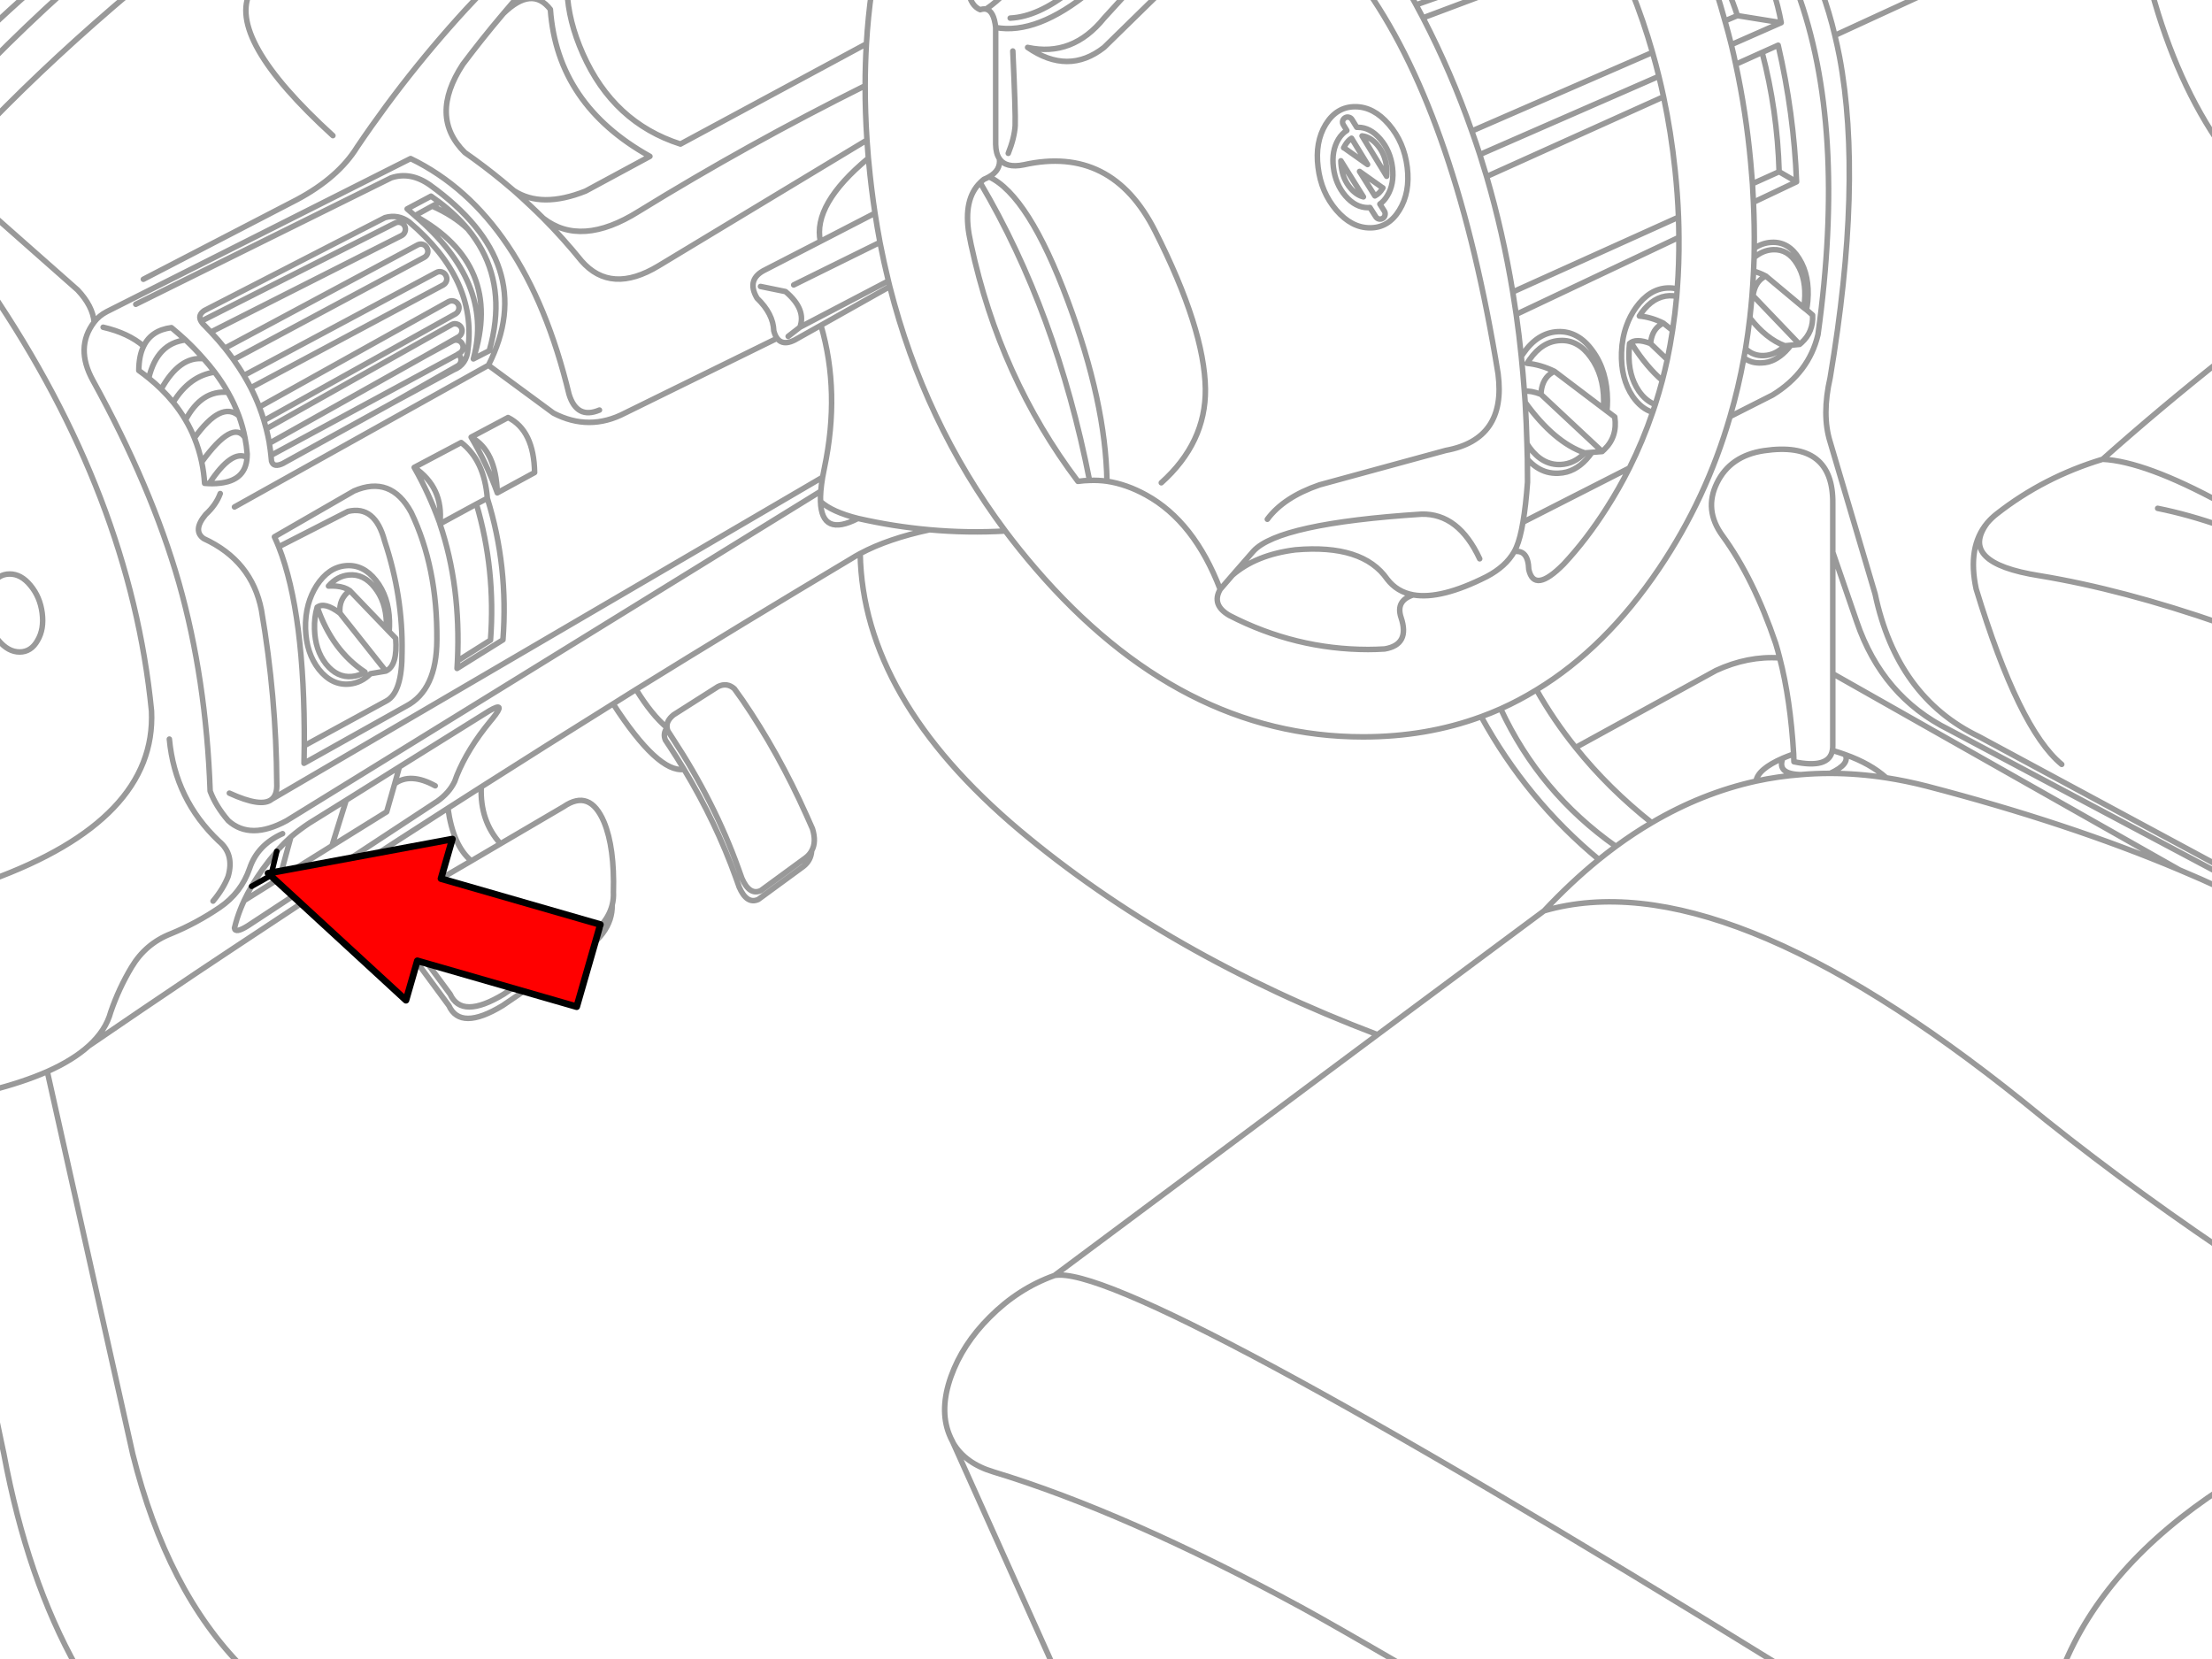 <svg xmlns="http://www.w3.org/2000/svg" xmlns:xlink="http://www.w3.org/1999/xlink" preserveAspectRatio="none" width="400" height="300" viewBox="0 0 400 300"><defs><path fill="#f00" d="M188.15-247.25v46h89.25v22.15l90.2-45.1-90.2-45.1v22.05h-89.25z" id="c"/><path id="a" stroke="#999" stroke-linejoin="round" stroke-linecap="round" d="M349.225-1.625l-17.425 8.025q.466 1.904.85 3.9 4.245 22.682-1.7 58-1.537 6.735 0 11.625l8.125 27.475q3.946 18.681 18.825 25.825l43.9 23.65m-28.975-18.65q-7.738-6.342-15.475-31.725-1.62-7.601 2-11.925.752-.892 1.725-1.65 8.508-6.666 19.15-9.875 10.403-9.248 21.575-18.1m-75.125-8.925l-.5-.375-6.85-5.725q-.395.177-.725.425-1.31 1.016-1.6 3.125l8.425 8.8.35-.3q2.163-1.97 2-5l-1.1-.95zm53.55 27.025q7.698.389 21.575 7.95m-11.625.925q5.644 1.137 11.625 3.25m-42.45-.6q-5.299 7.198 9.425 9.525 15.108 2.487 33.025 8.725m-66.05-.425q4.616 13.562 16.7 19.55l49.35 26.225m-70.375-58.325v-8.775q.139-11.429-12.45-9.575-6.095.919-8.5 5.85-2.393 4.89 1.025 9.55 5.584 7.65 9.6 19.45.388 1.275.725 2.625 1.935 7.418 2.525 17.375l.05 1.4q6.352 1.312 6.95-2.05.094-.449.075-.975v-34.875zm9.675 40.8q-2.82-2.551-7.45-4.2.963 1.7-2.7 3.4 4.998.008 10.15.8 3.649.567 7.375 1.525 25.567 6.662 45.625 15.125m-69.75-20.95q-1.062.377-1.95.75-1.151 2.875 3.25 2.975 2.628-.226 5.3-.225m.4-4.15q1.203.35 2.3.75m60.45 20.85q3.957 1.66 7.7 3.4m-76.15-20.625q-4.108.312-8.1 1.175-9.748 2.15-18.875 7.525-3.281 1.925-6.475 4.275-1.546 1.144-3.075 2.375-5.051 4.104-9.9 9.275 32.106-9.29 86.7 34.575 16.232 13.321 35.875 26.65m-28.8 75.75q7.497-18.636 28.8-32.55m-88.725-261.05l9.025-3.975-7.925-1.275-2.25.95m1.95 7.85l4.775-2.15 2.9-1.3q2.857 12.35 3.325 24.7l-7.8 3.7m.025 12.45q1.112.311 2.225.9m-2.425-16.7l4.825-2.175q-.321-11.092-3.075-21.575m-61.325-6.25l12.925-4.85m-1.425 33.55l32-14.425m-33.225 10.45l32.375-14.15m-33.825 9.9l32.675-14.225m-24.65 47.375l29.425-13.925m-27.8 29.825q5.22 7.218 10.775 9.15h.025l1.275-.1 1.85-.15-11.075-10.35q-1.838-.694-3-.55m3 .55q.128-2.453 1.6-3.625.382-.305.85-.525-2.509-1.221-4.95-1.45m13.8 8.15l.625.475m-15.175 20.1l19.25-9.8m22.35-31.15l-.175-.075m-.4 4.075q2.967 3.803 6.325 5.05h.025l1.075-.1 1.575-.15m-22.975-2.525l-1.675-1.325q-.412.2-.75.475-1.35 1.044-1.55 3.225l3.025 2.9m-.725-6.6q-2.177-1.078-4.325-1.275m-1.225 5.25q2.601 4.033 5.375 6.4m-5.925-6.675q1.109-1.031 3.8 0m-8.75 19.525q.209-.179.4-.375 2.394-2.316 1.875-5.875l-1.425-1.075m22.275 1l7.7-3.9q6.583-4.043 8.2-10.925 5.22-37.72-3.775-62.125m-51.425 54.425l29.975-13.525m-13.575 34.575l-8.85-6.7m-120.2-15.325l-12.45 7q3.524 12.041.625 25.8-.183.875-.325 1.675-.232 1.373-.325 2.525-.077 1.008-.05 1.85 2.027 1.878 6.775 3.075 6.479 1.476 12.95 2.05 6.853.619 13.7.225m-21.15-45.225l-16 8.375-2.125 1.65m175.025 80.425q.314-2.161 4.85-4.15m-44.55-12.35q3.106 5.495 7.075 10.425l25.375-13.925m-38.925 6.925q7.049 15.17 20.825 24.875m-24.35-23.45q8.267 15.071 21.275 25.825m-4.2-20.25q5.897 7.372 13.75 13.6m-130.575-52.975q-7.521 1.61-12.55 4.3.472 26.163 28.8 50.025 26.934 22.608 64.75 36.975m73.625 114.575q-119.012-73.545-132.05-71.025m-34-222.725l-33.625 18.125q-12.123-3.873-17.65-16.325-2.631-5.919-2.85-11.35m55.675 40.175l-9.875 5.1-9.9 5.1q-3.589 1.699-1.55 5.175 2.927 2.809 3.025 5.9.224.851.6 1.35.323.434.75.625.951.442 2.45-.325l4.725-2.65m8.575-30.225q-10.092 8.386-8.675 15.05m8.425-18.325l-37.65 22.725q-8.645 5.245-13.975-.875-3.274-4.05-6.925-7.725-1.105-1.105-2.25-2.175-1.496-1.423-3.05-2.8-1.013-.869-2.05-1.725-3.288-2.71-6.825-5.175-6.539-6.485-.35-15.95 1.624-2.161 3.3-4.275 1.976-2.488 4.025-4.9 1.737-2.063 3.525-4.075m61.9 17.125q-21.243 10.592-40.95 22.725-10.444 6.555-17.275 1.225m-7.2-37q5.183-5.05 8.5-.75 1.247 17.262 18 26.575l-11.625 6.275q-7.989 3.185-12.975-.075m-7.325 30.425l2.875-1.475q.775-2.706 1.05-5.25 1.043-9.493-4.925-16.75-2.586-2.465-6.45-4.15l-3.125 1.725.025.025q16.052 8.813 10.575 25.775l-.025.1zm4.325 24.2q-1.954-5.366-4.725-10.05l6.675-3.55q4.674 2.35 4.8 9.95l-6.75 3.675v-.025zm-1.8 1l-1.975 1.05m2.55 24.6l-5.975 3.775q-.03.675-.075 1.35l8.3-5.175m-7.55-35.675l-8.5 4.5q5.352 3.644 4.65 10.15l.025.05 6.575-3.575m-61.6-36.125l46.2-22.875q3.513-1.16 7.025 1.325 19.839 14.273 10.55 32.575l11.75 8.65q6.462 3.361 12.925 0l27.525-13.525m-142.35-22.75l15.85 14q2.745 2.913 3 5.825.869-1.157 2.3-1.9l54.925-27.675q20.809 10.096 28.65 42.625 1.412 4.572 5.5 2.85m29.125-22.35l4.525.925q3.793 3.195 2.6 6.45m3.725 31.5q.2 6.473 6.775 3.075m3.975-49.925l-15.6 7.7m-68.5-12.525q-.675-.619-1.4-1.225l4.325-2.3q.788.54 1.525 1.1 3.002 2.283 5.125 4.85m-6.45-4.15l1.325-.7m-53.55 13.925l27.775-14.4q7.468-3.989 10.875-9.5 10.22-15.129 22.775-28.225m-68.7 60.8q4.539 1.038 7.325 3.425 1.383-2.886 5.025-3.35 1.336 1.108 2.55 2.225 1.781 1.678 3.275 3.4 1.073 1.199 2 2.425 1.358 1.807 2.4 3.65 1.183 2.094 1.975 4.25.713 1.95 1.1 3.95.287 1.46.4 2.95.004.324-.025.625-.235 3.895-4.375 4.575-1.102.188-2.475.15-.401-.015-.825-.05-.133-1.982-.525-3.85-.473-2.261-1.325-4.35-.676-1.686-1.6-3.25-.981-1.668-2.225-3.2-1.003-1.232-2.175-2.375-1.054-1.033-2.25-2-.869-.709-1.8-1.375.013-2.653.875-4.4m5.35 10.15q2.966-4.815 7.5-5.45m-11.925 1.075q1.514-6.296 6.65-6.9m-4.4 8.9q3.319-5.993 7.675-5.5m-19.8-6.625q-3.502 4.606-.225 10.55 10.565 19.187 15.55 36.575 4.923 17.385 5.65 37.675.986 2.675 3.275 5.35 3.982 3.589 10.575 0l96.575-59.575m-108.6.425q-.748 2.048-2.625 3.775-2.438 2.922-.35 4.375 8.679 3.987 10.425 12.925 2.688 15.675 2.775 31.35.102 2.014-.9 2.85l99.6-58.225m-98.35 12.575l12.525-6.4q4.908-1.155 6.625 5.35 3.338 10.05 3.15 20.1.033 7.241-2.775 8.8l-14.9 8.125q-.019 1.562-.05 3.175l18.45-10.325q5.536-2.883 5.575-11.95.122-13.18-4.65-23.1-3.663-6.737-10.325-3.875l-14.4 8.3q.405.868.775 1.8 4.749 12.08 4.625 35.975m24.55-40.125h-.025q3.808 11.265 3.175 24.8m-3.175-24.8v-.05q-1.964-5.436-4.65-10.15m-41.35-8.575q2.889-5.463 7.675-5m-6.075 8.25q4.859-6.763 8.05-4m-6.725 8.35q5.629-7.746 7.825-4.4m-6.475 8.3q4.096-6.254 6.85-4.725m12.675 27.075h.025q1.317-.994 4.1 1.075-.256-2.565 1.775-4.075-.937-.664-2.4-.8-.671-.07-1.45-.025m10.475 7.725l.5.525m-3.375 7.6l2.775-.475-8.3-10.475m8.4 2.825l-6.625-6.9m6.525 14.55q2.154-.971 1.775-5.925l-1.175-1.2m-28.9 29.2q5.806 2.674 7.675 1.1m20.775 2.275l1.45-5.075.85-3.05-9.625 6.025-2.575 8.25 9.9-6.15zm-9.9 6.15l-9.475 5.9-6.4 4q-.743 1.592-1.25 3.175-.287.896-.5 1.8.109 1.025 2.4-.4l34.075-22.4.1-.05q2.254-1.573 3.25-3.675.172-.515.375-1.025 1.97-4.886 6.1-9.9l.375-.45q2.601-3.232-.575-1.4l-16.275 10.15m6.475 3.425q-4.475-2.463-7.325-.375m-14-31.925q2.688 7.819 8.625 11.725m-14.9 29.225q-4.561 2.042-5.975 6.325-1.524 4.389-5.4 7.025-4.205 2.859-8.825 4.75-4.565 1.79-7.1 6.025-2.303 3.832-3.775 8.125-.903 3.357-4 6.15 9.614-6.579 19.325-13.1 3.286-2.19 6.575-4.375l.3-.2 4.575-3.025q16.945-11.247 34.2-22.3 3.002-1.922 6.025-3.85 11.848-7.551 23.85-15.025l4.15-2.6q19.207-11.888 38.8-23.575.824-.523 1.725-1m-157.375 97.125q5.99-1.521 10.375-3.45 4.65-2.075 7.475-4.625m69.2-33.475q-3.306-2.773-4.225-9.525m-36.85 16.7q.594-1.283 1.35-2.575 1.815-3.143 4.55-6.325v-.025l.375-.425q.994-1.106 2.175-2.15 1.511-1.304 3.325-2.5l6.675-4.15m-12.05 14.15l2.05-7.5m-21.975-17.7q1.024 10.926 8.95 18.45 2.852 2.36 1.675 6.4-.852 2.2-2.725 4.45m85.175-23.825q-4.713.684-12.825-11.85m4.15-2.6q2.8 4.565 5.6 6.925m-30.125 20.975q-3.729-4.142-3.475-10.275m-44.625-50.625l45.925-25.625m-90.15 184.95l2.525 11.925q4.208 22.618 13.275 38.75m-5.425-107.9l15.45 69.15q6.178 24.848 20.05 38.75m146.625-71.025q-6.554 2.345-11.725 7.55-4.894 4.889-6.975 10.7-2.112 5.904-.35 10.425.269.7.625 1.35l.125.275q2.171 3.675 7.225 5.2 23.886 7.236 55.75 24.525 5.376 2.93 19.25 11m-82.225-40.725l18.275 40.725m131.075-270.625l3.15 1.825m-68.8-32l7.075-2.5m-217.825 0q-4.542 8.437 14.875 26.15m269.2-26.15q1.395 3.766 2.4 8.025m-17.625-3.575q-.749-2.331-1.675-4.45m8.15 0q.893 2.693 1.45 5.725m66.975-5.725q4.567 16.682 12.725 28.25m-403.625 25.725q25.39 37.375 29.225 76.225.893 19.682-29.225 30.625m0-137.025q11.65-11.972 25.7-23.8m-25.7 12.9q6.409-6.507 13.5-12.9m-13.5 6.75q3.531-3.371 7.4-6.75m321.1 57.65q.149-.775.225-1.6.388-4.547-1.55-7.65-1.882-3.086-4.95-2.95-1.68.068-3.175 1.075l-.025 1.675q1.599-1.356 3.45-1.425 2.684-.116 4.325 2.6 1.696 2.728 1.35 6.725-.054.595-.15 1.175m5.25 44.2l4.325 12.55m58.35 44.9l-62.675-35.475m-19.5-118.05q.613 2.132 1.15 4.3.425 1.763.8 3.55m3.2 24.95q.197 4.226.15 8.325m-22.2-46.525q2.173 5.39 3.8 11.1.617 2.142 1.15 4.325.456 1.836.85 3.7 1.358 6.41 2.075 13.2.466 4.366.625 8.575.068 1.84.075 3.65.05 4.766-.3 9.325-.044.672-.1 1.35-.287 3.119-.75 6.15-.407 2.677-.95 5.275-.415 1.906-.9 3.775-.588 2.201-1.275 4.35-.234.701-.475 1.4-1.771 5.204-4.2 10.075-1.899 3.787-4.2 7.375-3.581 5.614-7.675 10-5.347 5.402-6.325.975-.109-3.618-2.625-3.225-1.54 2.717-5 4.525-8.278 4.178-13.25 3.3-3.225 1.024-2.225 4.075 1.666 4.914-2.95 5.7-1.479.096-3 .1-13.154-.013-25.075-6.15-3.302-1.906-1.675-4.725-4.689-12.262-13.375-17.05-3.554-1.968-7.1-2.5-1.576-.219-3.15-.15-1.05.02-2.1.175-14.153-18.767-19.325-42.825-.196-.947-.375-1.9-1.043-6.292 2.025-9.3.314-.319.675-.6.503-.204.925-.45 2.142-1.194 1.875-3.275-.645-.937-.675-2.6v-21.125q-.317-3.003-1.75-3.325-.466-.09-1.05.1-1.679-.696-2.175-3.375m141.825 34.85q.102 1.686.175 3.35m.125 10q-.045 1.231-.1 2.45m-3.225-37.4q1.853 8.564 2.7 17.7.184 1.964.325 3.9m-60.825-32.35q.638 1.174 1.25 2.35m-6.175 19.275q2.763 3.212 3.325 7.75.552 4.538-1.425 7.75-1.963 3.204-5.3 3.2-3.339.004-6.1-3.2-2.749-3.212-3.3-7.75-.575-4.538 1.375-7.75 1.977-3.205 5.325-3.2 3.341-.005 6.1 3.2zm-7.25-1.3q-.359-.095-.675.1-.331.202-.425.575-.082.371.125.7l.625 1.025q-.86.522-1.5 1.55-1.298 2.124-.925 5.125.36 3.014 2.175 5.15 1.846 2.125 4.075 2.125l.35-.025 1.05 1.65q.204.331.575.425.373.082.7-.125.319-.203.4-.575.094-.373-.1-.7l-.825-1.3q.758-.529 1.325-1.475 1.312-2.136.95-5.15-.371-3.001-2.2-5.125-1.82-2.125-4.025-2.125h-.225l-.875-1.425q-.203-.318-.575-.4zm6.825 8.925q.116.929.025 1.75l-4.45-7.3q1.492.151 2.75 1.625 1.397 1.626 1.675 3.925zm-6.325-5.125l2.9 4.75-4.125-2.925-.2-.1q.133-.275.3-.525.483-.793 1.125-1.2zm-.175 9.05q-1.396-1.626-1.675-3.925-.07-.545-.075-1.05l4.075 6.525q-1.245-.307-2.325-1.55zm5.85-.075l-.05.075q-.581.973-1.4 1.375l-2.775-4.425 4.05 2.875.175.1zm18.75-2.05q-.594-2.004-1.225-3.975-.695-2.141-1.45-4.25-3.718-10.624-8.825-20.475m16.225 49.575q.335 2.017.625 4.05m1.625 15.9l-.15-2q-.232-3.178-.55-6.3-.387-3.836-.925-7.6m1.975 8.85q.206-.328.425-.65 2.341-3.359 5.6-3.475 3.212-.147 5.475 3.025 2.335 3.194 2.35 7.875.001.696-.05 1.375m.625.475q.096-.921.1-1.9-.016-5.334-2.675-8.975-2.597-3.626-6.275-3.475-3.685.167-6.325 4.025l-.3.45m11.475 17.45q-1.9 2-4.375 2.1-3.253.133-5.6-3.05-.25-.349-.475-.725.043 1.4.075 2.8 1.594 1.783 3.525 2.325.997.272 2.075.225.787-.029 1.525-.225 2.59-.72 4.55-3.55m-12.475 12.625q-.49 2.9-1.175 4.5-.178.423-.4.825m2.375-16.725q.029 2.083.025 4.175-.312 4.288-.825 7.225m-28.075-96.05q16.118 23.239 23.575 69.225 1.537 11.845-9.45 13.85l-22.825 6.225q-6.492 2.229-9.45 6.225m46.625-21.15q.223 3.71.325 7.475m40.7-26.825q-.17 2.055-.4 4.075m6.325 5.05q-1.721 1.698-3.775 1.775-1.919.088-3.325-1.25l-.3 1.675q.692.489 1.475.725.804.223 1.7.175.651-.016 1.275-.175 2.206-.613 4.05-3.025m-7.425-4.95q-.328 2.823-.775 5.575m-19.2-5.9l.375-.575q2.183-2.989 5.075-3.1.679-.024 1.3.125m.1-1.35q-.832-.217-1.75-.175-3.266.137-5.725 3.55-1.077 1.508-1.7 3.275-.805 2.209-.9 4.825-.165 4.738 2.025 7.975 1.551 2.228 3.6 2.85m.475-1.4q-1.687-.598-2.975-2.45-1.922-2.829-1.775-6.975.016-.826.1-1.6m20.675 2.6q-.992 5.435-2.5 10.6m-44.025-43.4q2.954 10.106 4.725 20.875m43.55-3.775q-.104 2.201-.275 4.375m-112.7-55.025l-4.475 4.9q-5.709 7.063-13.825 5.3 7.335 5.073 13.825 0l10.425-10.2m-26.925 10.85q.512 11.108.425 13.5-.141 2.223-1.25 5m-1.6.975q1.171 1.755 4.4 1.1 15.91-3.559 23.75 11.975 8.954 17.713 9.1 28.6.081 9.69-7.975 16.925m-31.15-55.325q7.148 3.35 14.25 22.45 6.835 18.352 7.075 32.6m-18.375 9q-14.684-19.696-20.9-44.2l-.25-1.025m16.6-17.775q13.762 23.31 19.775 53.85m58.55 20.7q-2.945-.529-4.725-2.85-4.409-6.355-16.6-5.3-7.1.887-11.375 4.575l-2.225 2.575m2.225-2.575l3.775-4.325q4.594-5.027 30.425-6.7 6.681-.143 10.5 8.075m42.725 20.2q5.766-2.661 11.525-2.275m-43.975 5.775q-3.147 1.935-6.475 3.425-1.736.774-3.525 1.425-9.934 3.657-21.375 3.65-33.016.002-59.225-30.45-2.854-3.314-5.45-6.775m67.3 91.075l30.125-22.4m33.625-89.375q-4.297 14.823-12.825 27.475-9.693 14.375-22.175 21.95m-87.175 105.9l58.425-43.55m-92.65-171.6q.005-3.844.225-7.575m2.45 35.9q-.491-2.613-.9-5.275-.692-4.533-1.125-9.225l-.075-.725q-.141-1.648-.25-3.275-.332-5-.325-9.825m-75.35 39.05l-34.2 19.05q.462 1.208.825 2.425.143-.046.275-.125l34.35-19.125q.457-.265.6-.775.15-.497-.1-.95-.264-.458-.775-.6-.509-.149-.975.1zm1.525 4.05q-.497-.149-.95.1l-33.525 18.85q.319 1.252.55 2.525.196-.036.375-.125l28.125-15.775 5.7-3.25q.458-.266.6-.775.15-.498-.1-.95-.265-.458-.775-.6zm-33.55 21.35l-.375.2q.181 1.091.3 2.2l33.85-18.3-.025-.025.275-.15q.456-.252.6-.75.138-.51-.125-.975-.252-.458-.75-.6-.509-.15-.975.1l-4.65 2.525m-28.2 18.175v.025l.1 1q.357 1.298 2.175.375l.075-.05 20.25-11.175 11.125-6.35q.457-.253.6-.75.138-.51-.125-.975-.132-.256-.35-.4m-11.25 8.475l10.4-5.625q2.424-.947 2.625-3.775 1.64-12.586-10.65-23-1.999-1.443-4.35-.775l-32.7 16.825q-1.218.831-.55 1.95.123-.101.275-.175l34.825-17.625q.474-.238.975-.075.492.16.725.625.239.473.075.975-.16.504-.625.75l-34.5 17.45q1.362 1.445 2.55 2.925l.15-.1 34.675-18.575q.47-.25.975-.1.489.157.725.625.263.469.125.975-.158.501-.625.75l-34.475 18.475q1.007 1.414 1.875 2.85h.05l34.775-18.6q.457-.25.95-.1.501.157.75.625.263.469.125.975-.158.513-.625.775l-34.775 18.575q.879 1.722 1.55 3.475m43.025 15.5q-.247-7.599-4.725-10.05m.95 12.1q3.504 11.874 2.55 24.6m2.25-.05q1.007-13.261-2.825-25.6-.54-6.831-4.725-10.075m77.25-29.225q-.841-3.441-1.525-6.975m-121 16.225q-.5-.541-1.025-1.075l-.35-.35q-.226-.256-.375-.5m4.3 4.85q.812 1.021 1.55 2.05m1.875 2.85q.666 1.117 1.25 2.25m3.35 9.95v.075m-.975-4.125q.225.758.425 1.525m11.25 28.425q1.595-1.81 3.7-2 2.68-.244 4.65 2.275 2.013 2.507 2.125 6.3.018.583 0 1.15m.5.525q.078-.94.05-1.925-.117-4.424-2.45-7.35-2.311-2.935-5.45-2.65-3.12.272-5.275 3.6-.999 1.583-1.5 3.4-.561 2.04-.5 4.375.127 4.434 2.425 7.375 2.346 2.933 5.475 2.65 2.171-.201 3.85-1.875m-1-.3q-1.081.692-2.35.8-2.686.254-4.7-2.25-1.969-2.522-2.075-6.325-.066-2.125.475-3.95m-59.175-3.4q.124-.279.275-.55 1.217-2.051 3.3-2.05 2.065-.001 3.75 2.05 1.747 2.089 2.125 5 .381 2.906-.825 4.95-1.167 2.097-3.25 2.1-2.077-.003-3.825-2.1-1.015-1.229-1.55-2.775m105.6 60.05q7.043-4.001 6.925-9.425-1.034 4.133-6.7 7.35l-12.9 8.775q-7.617 4.612-9.7 0l-7.15-9.7q-.566-1.697-.6-3.2-.614 2.339.375 5.275l7.15 9.7q2.083 4.612 9.7 0l12.9-8.775zm-30.125-6.2q-.102-4.029 3.7-6.6l7.875-4.6m35.4-24.075q-.18-1.262 1.2-2.35l8.025-5.1q1.63-.78 2.95.4.736 1.009 1.45 2.025 6.521 9.532 11.575 20.825.554 1.23 1.1 2.475.733 2.4-.15 3.975-.108 1.76-1.525 2.85l-8.125 5.95q-2.071.937-3.45-2.225-.306-.878-.625-1.75-3.563-9.935-9.35-19.55m23.075 14.725q-.378.709-1.075 1.25l-8.125 5.95q-2.058.924-3.425-2.25-.306-.878-.625-1.75-4.317-12.01-11.9-23.55l-.825-1.275q-.136-.314-.175-.625-.79 1.042-.3 2.225l.85 1.275q1.307 2.006 2.525 4.025m-33.2 13.45l11.425-6.7q4.743-3.257 7.3 2.775 1.918 4.635 1.7 12.675.063 1.193-.225 2.325m-25.475-7.975l5.275-3.1m-15.45-113.55q14.254 12.159 10.575 25.775m94.425-59.825q7.482 1.352 17.175-6.6m-40.55 9.55q.288-4.869.95-9.55m20.675 3.275q1.822-1.195 3.8-3.275m.575 4.9q5.045-.249 10.875-4.9m61.15 0q.702 1.243 1.375 2.5m54.25-2.5q.85 2.669 1.6 5.4" fill="none"/><path id="b" stroke="#000" stroke-linejoin="round" stroke-linecap="round" d="M50.05 153.95l-1.05 4.35-3.5 1.975" fill="none"/><path id="d" stroke="#000" stroke-width="3" stroke-linejoin="round" stroke-linecap="round" d="M-.006 18.385h74.298v-18.382l75.11 37.555-75.11 37.576v-18.444h-74.298v-38.304z" fill="none"/></defs><use xlink:href="#a"/><use xlink:href="#b"/><g transform="matrix(-.323 -.093 .093 -.323 188.066 119.691)"><use xlink:href="#c"/><use xlink:href="#d" transform="matrix(1.201 0 0 1.201 188.2 -269.3)"/></g></svg>